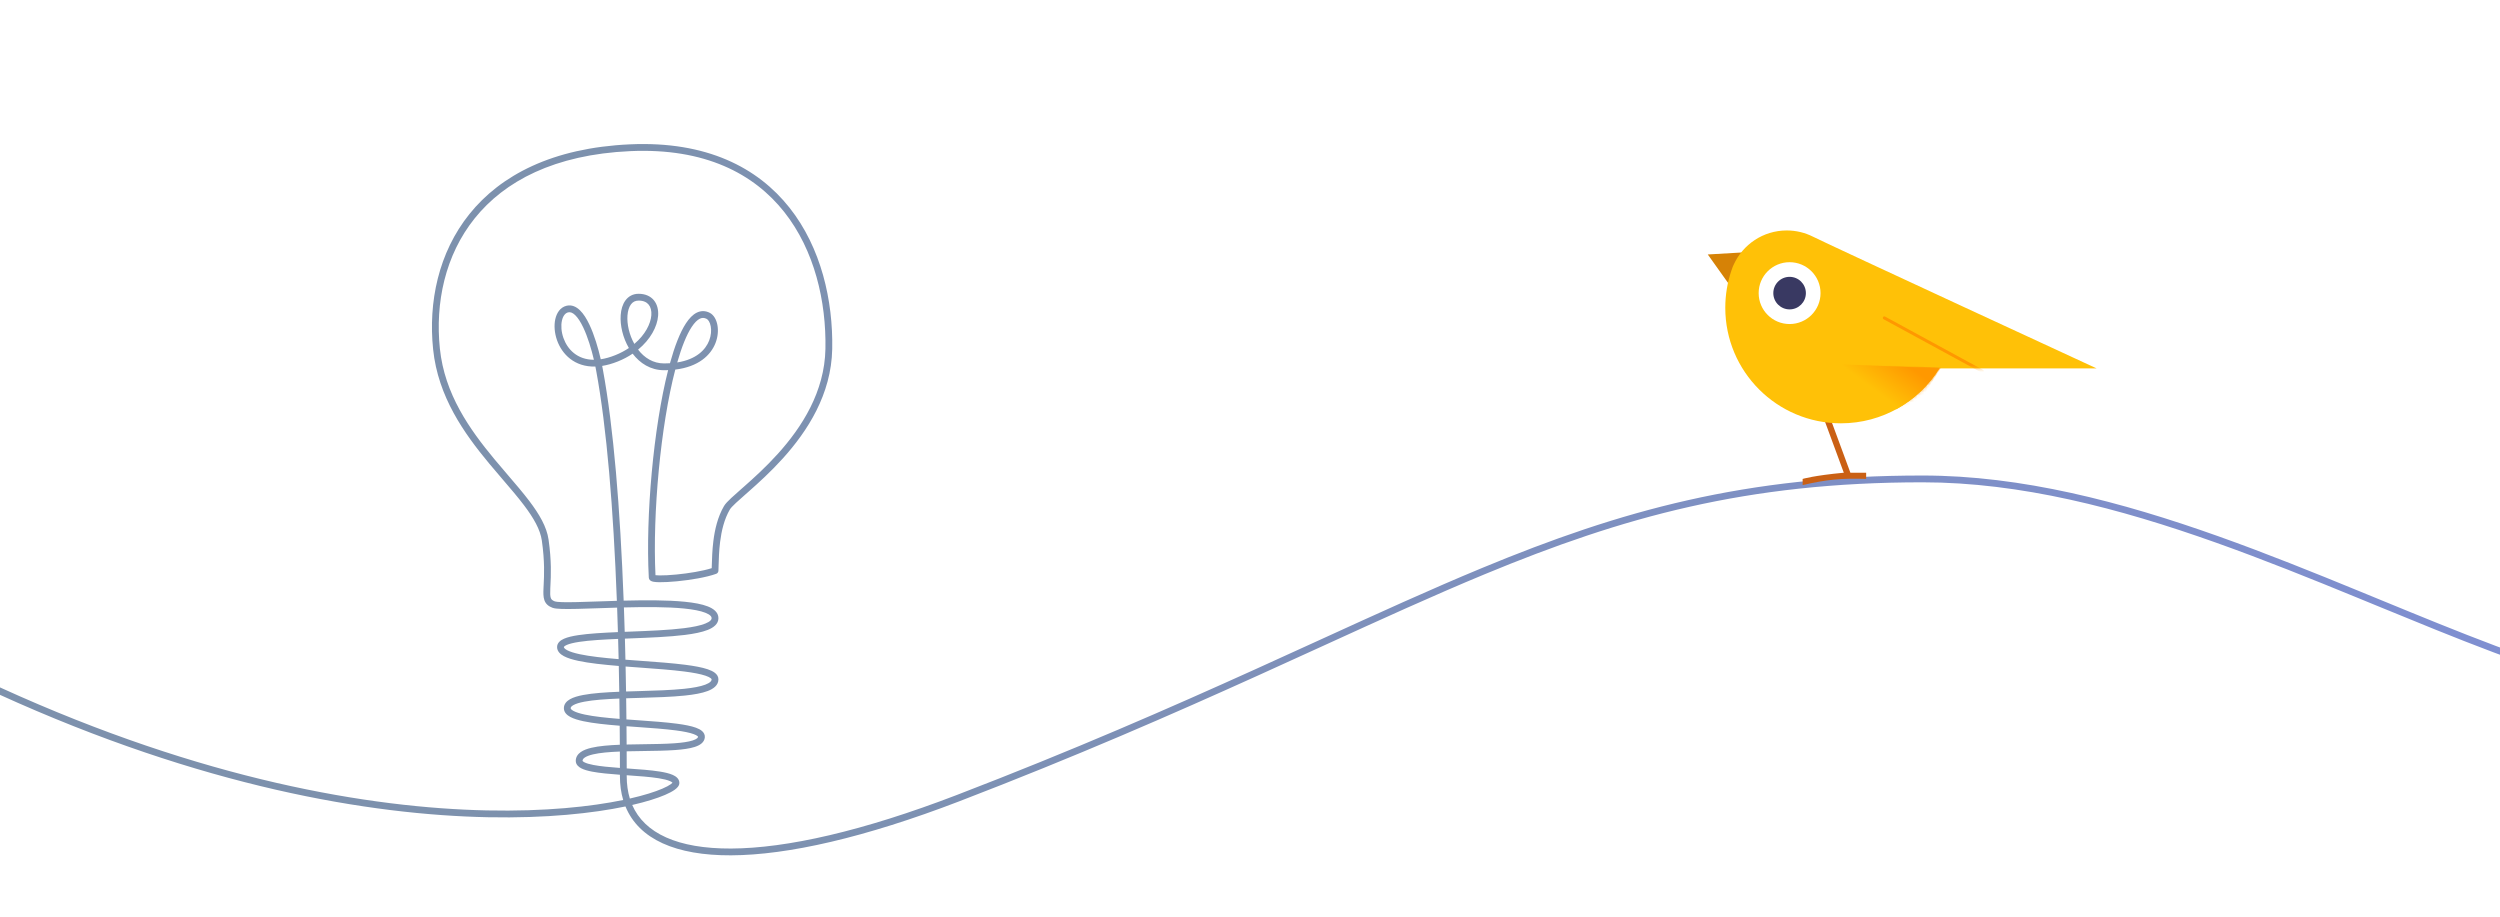 <svg width="736" height="270" viewBox="0 0 736 270" fill="none" xmlns="http://www.w3.org/2000/svg">
<rect x="0" y="0" width="736" height="270" fill="#333333" stroke="none"/>
<g clip-path="url(#clip0_596_96756)">
<rect width="1520" height="270" transform="translate(-104)" fill="white"/>
<path fill-rule="evenodd" clip-rule="evenodd" d="M1355.58 41.084C1356.08 40.853 1356.68 41.073 1356.91 41.575L1360.67 49.752C1360.9 50.254 1360.68 50.848 1360.18 51.078C1359.68 51.309 1359.08 51.089 1358.85 50.587L1356.04 44.47C1355.91 44.765 1355.76 45.09 1355.59 45.443C1354.66 47.44 1353.18 50.351 1351.04 54.036C1346.74 61.407 1339.73 71.872 1328.88 84.303C1307.17 109.167 1270.06 141.883 1208.46 173.437C1186.07 184.904 1161.25 193.539 1140.98 200.589C1132.58 203.512 1124.96 206.163 1118.62 208.631C1117.84 215.608 1115.43 221.164 1112.17 224.288C1110.49 225.906 1108.54 226.904 1106.45 227.032C1104.36 227.16 1102.27 226.401 1100.33 224.755C1098.67 223.343 1097.74 221.77 1097.88 220.029C1098.01 218.343 1099.12 216.827 1100.73 215.454C1103.85 212.773 1109.51 210.081 1116.75 207.217C1118.01 191.755 1111.1 168.661 1085.35 147.77C1069.05 134.548 1043.68 123.051 1018.04 113.453C998.817 106.261 979.518 100.164 963.848 95.214C959.1 93.714 954.685 92.319 950.707 91.031C949.08 106.032 938.112 124.109 917.473 135.862C901.599 144.901 885.301 147.929 870.022 146.839C867.375 155.274 863.436 164.054 857.982 173.065C843.979 196.201 825.822 205.844 804.664 207.193C783.608 208.536 759.647 201.661 733.955 191.998C722.898 187.839 711.49 183.151 699.833 178.361C697.935 177.58 696.029 176.797 694.118 176.014C680.464 170.414 666.487 164.767 652.308 159.725C623.943 149.637 594.833 141.993 566.001 141.993C514.164 141.993 477.798 152.203 437.136 169.041C422.061 175.284 406.408 182.433 389.151 190.314C383.107 193.074 376.866 195.924 370.384 198.857C345.406 210.158 316.886 222.666 282.359 235.926C254.64 246.572 231.925 251.744 215.222 251.81C199.02 251.874 188.099 247.109 184.136 237.421C146.285 245.343 41.256 246.183 -97.584 147.809C-98.034 147.489 -98.141 146.865 -97.822 146.415C-97.502 145.964 -96.878 145.857 -96.428 146.177C41.691 244.04 145.997 243.262 183.466 235.518C182.826 233.363 182.505 231.018 182.505 228.492C182.505 228.356 182.505 228.22 182.505 228.085C179.495 227.863 176.561 227.606 174.309 227.171C173.075 226.933 171.964 226.627 171.139 226.202C170.352 225.797 169.506 225.107 169.506 223.992C169.506 222.864 170.116 222.011 170.966 221.41C171.786 220.831 172.892 220.433 174.122 220.143C176.365 219.614 179.319 219.376 182.48 219.252C182.469 217.379 182.455 215.511 182.438 213.65C178.448 213.332 174.645 212.943 171.765 212.33C170.224 212.002 168.87 211.594 167.878 211.056C166.922 210.537 166.006 209.724 166.006 208.492C166.006 207.245 166.843 206.392 167.829 205.838C168.815 205.283 170.158 204.895 171.682 204.605C174.519 204.065 178.286 203.814 182.312 203.651C182.272 201.104 182.224 198.573 182.17 196.06C177.68 195.688 173.44 195.239 170.25 194.556C168.557 194.193 167.084 193.75 166.012 193.176C164.984 192.626 164.006 191.776 164.006 190.492C164.006 189.21 165.08 188.465 166.062 188.034C167.12 187.57 168.572 187.24 170.239 186.988C173.359 186.515 177.508 186.28 181.916 186.092C181.844 183.667 181.765 181.262 181.679 178.882C179.806 178.937 177.963 179 176.21 179.061C173.925 179.139 171.794 179.212 169.947 179.254C168.18 179.295 166.638 179.308 165.425 179.271C164.82 179.252 164.282 179.22 163.833 179.171C163.403 179.123 162.984 179.052 162.654 178.929C161.457 178.479 160.654 177.799 160.265 176.69C159.924 175.719 159.946 174.503 160.007 173.135C160.019 172.847 160.035 172.544 160.051 172.223C160.193 169.412 160.4 165.324 159.516 159.134C159.053 155.899 157.116 152.512 154.263 148.741C152.432 146.322 150.29 143.826 148.004 141.16C146.721 139.665 145.393 138.116 144.048 136.499C136.63 127.574 128.959 116.815 127.511 102.845C126.074 88.988 129.054 74.404 138.206 63.011C147.373 51.599 162.627 43.52 185.468 42.494C208.005 41.481 223.088 49.342 232.437 61.153C241.75 72.918 245.28 88.482 245.005 102.762C244.749 116.113 237.695 126.945 230.505 134.917C226.904 138.91 223.245 142.212 220.348 144.771C220.029 145.053 219.72 145.325 219.422 145.587C218.359 146.523 217.434 147.337 216.679 148.041C215.684 148.97 215.098 149.603 214.869 149.996C213.217 152.828 212.407 156.258 211.998 159.553C211.678 162.131 211.609 164.556 211.553 166.51C211.538 167.057 211.523 167.566 211.505 168.032C211.488 168.438 211.229 168.793 210.848 168.932C207.978 169.977 203.263 170.749 199.313 171.132C197.328 171.324 195.492 171.423 194.134 171.404C193.462 171.395 192.864 171.357 192.411 171.274C192.193 171.234 191.94 171.171 191.716 171.06C191.545 170.974 191.041 170.682 191.007 170.045C190.045 152.006 192.388 125.897 196.697 108.97C196.311 108.985 195.916 108.993 195.513 108.993C191.498 108.993 188.383 106.913 186.251 104.12C184.959 104.991 183.5 105.772 181.877 106.421C180.242 107.074 178.711 107.499 177.283 107.724C177.358 108.102 177.427 108.466 177.489 108.813C180.624 125.743 182.578 149.695 183.605 176.829C189.871 176.671 196.464 176.643 201.591 177.156C204.279 177.425 206.642 177.85 208.36 178.522C209.996 179.161 211.506 180.22 211.506 181.992C211.506 183.75 209.979 184.799 208.36 185.445C206.647 186.128 204.291 186.59 201.622 186.924C197.019 187.501 191.235 187.726 185.677 187.943C185.105 187.965 184.536 187.987 183.971 188.01C184.029 190.063 184.081 192.13 184.129 194.211C185.632 194.328 187.162 194.44 188.691 194.551C193.316 194.888 197.925 195.224 201.708 195.707C204.347 196.045 206.66 196.462 208.333 197.027C209.165 197.308 209.91 197.649 210.466 198.084C211.03 198.526 211.505 199.158 211.505 199.991C211.507 201.777 209.979 202.814 208.353 203.433C206.643 204.084 204.295 204.493 201.652 204.77C197.703 205.184 192.883 205.324 188.147 205.462C186.866 205.499 185.592 205.536 184.342 205.578C184.372 207.642 184.398 209.715 184.42 211.796C185.521 211.878 186.636 211.957 187.749 212.036C191.873 212.327 195.98 212.618 199.3 213.058C201.528 213.353 203.484 213.725 204.889 214.24C205.586 214.495 206.228 214.814 206.701 215.237C207.196 215.68 207.566 216.299 207.502 217.074C207.439 217.847 207.034 218.456 206.488 218.907C205.96 219.343 205.273 219.658 204.526 219.899C203.031 220.381 201.019 220.649 198.782 220.811C195.978 221.014 192.652 221.059 189.322 221.104C187.692 221.126 186.061 221.148 184.489 221.189C184.497 222.863 184.502 224.541 184.504 226.222C184.612 226.23 184.719 226.237 184.827 226.245C188.171 226.479 191.574 226.718 194.232 227.144C195.72 227.382 197.057 227.69 198.045 228.127C198.954 228.528 200.006 229.242 200.006 230.493C200.006 230.968 199.787 231.364 199.564 231.649C199.334 231.944 199.026 232.217 198.68 232.47C197.986 232.978 197.001 233.503 195.77 234.03C193.501 235.001 190.264 236.033 186.123 236.985C189.731 245.308 199.462 249.872 215.214 249.81C231.568 249.745 254.022 244.667 281.642 234.059C316.119 220.819 344.6 208.327 369.56 197.035C376.023 194.11 382.253 191.265 388.291 188.508C405.56 180.621 421.26 173.451 436.371 167.194C477.207 150.283 513.837 139.993 566.001 139.993C595.168 139.993 624.53 147.723 652.978 157.84C667.206 162.9 681.22 168.563 694.877 174.163C696.79 174.948 698.696 175.731 700.595 176.511C712.255 181.303 723.632 185.978 734.66 190.126C760.331 199.782 783.942 206.511 804.536 205.198C825.028 203.891 842.6 194.617 856.271 172.03C861.555 163.3 865.384 154.81 867.979 146.668C844.599 144.43 823.803 132.637 810.799 118.235C797.624 103.643 792.167 85.983 800.943 72.876C807.574 62.971 816.596 58.293 826.083 58.017C835.534 57.743 845.327 61.839 853.579 69.238C869.904 83.876 880.352 111.542 870.617 144.875C885.391 145.847 901.127 142.868 916.483 134.124C936.854 122.524 947.375 104.737 948.761 90.398C943.857 88.795 939.687 87.363 936.484 86.11C932.367 84.499 929.266 81.43 927.605 78.2C925.971 75.022 925.612 71.402 927.536 68.926C929.997 65.76 933.804 65.223 937.389 66.193C940.962 67.159 944.499 69.647 946.791 72.85C949.854 77.129 951.197 82.77 950.872 88.982C954.943 90.303 959.494 91.741 964.408 93.293C980.085 98.246 999.463 104.368 1018.74 111.58C1044.41 121.185 1070.04 132.774 1086.61 146.216C1112.29 167.045 1119.77 190.238 1118.81 206.413C1125.07 204.003 1132.44 201.438 1140.51 198.633C1160.73 191.601 1185.29 183.059 1207.54 171.657C1268.94 140.212 1305.84 107.651 1327.37 82.987C1338.14 70.655 1345.07 60.293 1349.31 53.029C1351.43 49.397 1352.87 46.538 1353.78 44.594C1353.88 44.379 1353.98 44.176 1354.06 43.984L1348.24 46.661C1347.74 46.892 1347.15 46.672 1346.92 46.17C1346.68 45.668 1346.9 45.075 1347.41 44.844L1355.58 41.084ZM948.899 88.339C949.102 82.684 947.818 77.721 945.165 74.014C943.127 71.167 939.971 68.963 936.867 68.123C933.775 67.287 930.922 67.829 929.115 70.153C927.886 71.735 927.908 74.416 929.384 77.285C930.832 80.101 933.569 82.822 937.212 84.247C940.256 85.438 944.214 86.803 948.899 88.339ZM868.579 144.716C878.316 111.885 868.018 84.871 852.244 70.727C844.287 63.593 834.974 59.76 826.141 60.016C817.344 60.272 808.901 64.585 802.605 73.988C794.616 85.921 799.31 102.526 812.283 116.894C825.049 131.033 845.561 142.628 868.579 144.716ZM185.427 235.093C189.613 234.142 192.812 233.12 194.983 232.191C196.148 231.693 196.978 231.237 197.499 230.856C197.747 230.674 197.895 230.532 197.975 230.435C197.964 230.42 197.949 230.403 197.93 230.383C197.821 230.271 197.608 230.12 197.236 229.956C196.492 229.627 195.363 229.35 193.916 229.118C191.352 228.708 188.047 228.476 184.683 228.24C184.624 228.236 184.565 228.232 184.505 228.227C184.505 228.316 184.505 228.404 184.505 228.492C184.505 230.907 184.819 233.106 185.427 235.093ZM182.504 226.079C182.501 224.467 182.497 222.859 182.49 221.254C179.382 221.377 176.617 221.609 174.582 222.09C173.448 222.357 172.632 222.682 172.119 223.044C171.637 223.385 171.506 223.69 171.506 223.992C171.506 223.995 171.506 223.997 171.506 223.999C171.506 224 171.507 224.001 171.508 224.003C171.51 224.009 171.52 224.032 171.553 224.07C171.624 224.154 171.773 224.279 172.054 224.424C172.622 224.716 173.507 224.979 174.688 225.207C176.782 225.611 179.547 225.86 182.504 226.079ZM184.479 219.188C186.106 219.146 187.761 219.124 189.399 219.102C192.675 219.059 195.88 219.016 198.637 218.816C200.844 218.656 202.657 218.4 203.913 217.996C204.541 217.793 204.961 217.574 205.214 217.365C205.449 217.172 205.5 217.025 205.509 216.911L205.509 216.909C205.51 216.903 205.51 216.9 205.504 216.888C205.494 216.867 205.461 216.811 205.368 216.728C205.169 216.55 204.799 216.337 204.201 216.117C203.014 215.682 201.24 215.332 199.038 215.04C195.783 214.609 191.77 214.325 187.666 214.035C186.593 213.959 185.513 213.883 184.44 213.803C184.456 215.593 184.469 217.388 184.479 219.188ZM182.418 211.642C182.397 209.637 182.372 207.64 182.343 205.652C178.345 205.814 174.728 206.061 172.056 206.57C170.599 206.847 169.51 207.187 168.81 207.581C168.109 207.975 168.006 208.291 168.006 208.492C168.006 208.585 168.061 208.88 168.832 209.298C169.569 209.698 170.698 210.058 172.182 210.374C174.884 210.95 178.503 211.327 182.418 211.642ZM184.311 203.578C185.584 203.535 186.872 203.498 188.16 203.46C192.872 203.323 197.576 203.187 201.443 202.781C204.051 202.507 206.184 202.119 207.641 201.564C209.181 200.977 209.506 200.398 209.505 199.993C209.505 199.98 209.504 199.957 209.477 199.912C209.445 199.858 209.376 199.771 209.232 199.658C208.936 199.426 208.435 199.173 207.693 198.922C206.218 198.424 204.07 198.025 201.455 197.691C197.729 197.215 193.208 196.886 188.607 196.55C187.13 196.443 185.644 196.334 184.174 196.221C184.226 198.657 184.272 201.11 184.311 203.578ZM182.125 194.05C182.079 192.051 182.028 190.064 181.973 188.092C177.572 188.279 173.536 188.511 170.538 188.965C168.916 189.211 167.676 189.511 166.865 189.866C166.46 190.044 166.225 190.209 166.103 190.335C166.002 190.439 166.005 190.485 166.005 190.492L166.006 190.492C166.006 190.613 166.089 190.949 166.955 191.413C167.777 191.852 169.031 192.249 170.669 192.6C173.677 193.245 177.722 193.682 182.125 194.05ZM183.914 186.01C184.478 185.988 185.045 185.966 185.613 185.944C191.181 185.727 196.863 185.505 201.373 184.94C204.004 184.61 206.152 184.173 207.618 183.587C209.178 182.965 209.506 182.376 209.506 181.992C209.506 181.581 209.171 180.986 207.632 180.384C206.174 179.815 204.03 179.411 201.392 179.146C196.404 178.647 189.93 178.671 183.679 178.828C183.764 181.199 183.842 183.594 183.914 186.01ZM181.606 176.883C180.58 149.784 178.63 125.955 175.522 109.175L175.521 109.169C175.45 108.773 175.37 108.353 175.281 107.913C169.111 108.089 165.433 104.251 163.99 100.165C163.242 98.047 163.071 95.811 163.477 93.968C163.878 92.151 164.914 90.484 166.763 90.022C168.304 89.637 169.659 90.304 170.734 91.344C171.799 92.374 172.723 93.88 173.516 95.55C174.975 98.622 176.112 102.504 176.862 105.765C178.154 105.572 179.577 105.186 181.134 104.564C182.631 103.965 183.965 103.25 185.141 102.457C183.357 99.398 182.519 95.766 182.732 92.761C182.848 91.122 183.284 89.58 184.144 88.423C185.032 87.226 186.339 86.492 188.006 86.492C189.943 86.492 191.496 87.17 192.512 88.411C193.51 89.631 193.88 91.262 193.747 92.978C193.497 96.181 191.493 99.936 187.855 102.926C189.705 105.342 192.284 106.993 195.513 106.993C196.111 106.993 196.685 106.974 197.235 106.94C198.612 101.965 200.193 97.841 201.967 95.151C202.892 93.748 203.93 92.64 205.109 92.052C206.349 91.433 207.673 91.427 208.97 92.106C210.189 92.745 210.92 94.173 211.204 95.69C211.497 97.255 211.365 99.132 210.649 100.975C209.238 104.606 205.619 107.987 198.805 108.805C194.492 125.298 192.092 151.259 192.973 169.337C193.259 169.373 193.657 169.397 194.161 169.404C195.419 169.422 197.174 169.33 199.12 169.141C202.734 168.79 206.855 168.121 209.53 167.268C209.538 167.025 209.545 166.77 209.552 166.503C209.608 164.545 209.68 161.99 210.013 159.307C210.437 155.893 211.294 152.156 213.142 148.988L214.006 149.492L213.142 148.988C213.543 148.301 214.352 147.477 215.316 146.578C216.094 145.853 217.048 145.013 218.115 144.073C218.41 143.814 218.713 143.547 219.024 143.272C221.909 140.723 225.499 137.483 229.02 133.578C236.075 125.755 242.763 115.372 243.006 102.723C243.274 88.753 239.811 73.692 230.869 62.395C221.962 51.143 207.527 43.504 185.557 44.492C163.167 45.498 148.501 53.387 139.765 64.263C131.013 75.159 128.105 89.184 129.5 102.639C130.884 115.982 138.213 126.349 145.587 135.22C146.882 136.779 148.188 138.301 149.461 139.787C151.779 142.49 153.994 145.072 155.857 147.534C158.749 151.356 160.958 155.086 161.496 158.851C162.408 165.236 162.192 169.487 162.049 172.319C162.032 172.639 162.017 172.94 162.005 173.224C161.94 174.669 161.962 175.485 162.152 176.029C162.295 176.436 162.555 176.755 163.357 177.056C163.444 177.089 163.659 177.139 164.053 177.183C164.429 177.224 164.908 177.254 165.487 177.272C166.644 177.307 168.143 177.295 169.901 177.255C171.755 177.213 173.857 177.14 176.12 177.062C177.866 177.002 179.708 176.939 181.606 176.883ZM199.379 106.706C205.014 105.81 207.729 102.967 208.784 100.251C209.368 98.748 209.461 97.249 209.238 96.058C209.006 94.818 208.481 94.108 208.042 93.878C207.314 93.497 206.668 93.509 206.002 93.841C205.276 94.204 204.475 94.98 203.636 96.252C202.12 98.551 200.682 102.156 199.379 106.706ZM186.75 101.244C189.95 98.552 191.557 95.33 191.753 92.823C191.858 91.467 191.55 90.394 190.964 89.678C190.395 88.982 189.457 88.492 188.006 88.492C187.001 88.492 186.278 88.903 185.75 89.615C185.193 90.364 184.827 91.493 184.727 92.903C184.548 95.424 185.243 98.562 186.75 101.244ZM174.845 105.918C174.112 102.797 173.04 99.209 171.71 96.409C170.957 94.823 170.156 93.567 169.344 92.782C168.542 92.007 167.866 91.808 167.248 91.962C166.447 92.163 165.751 92.947 165.43 94.399C165.115 95.826 165.233 97.68 165.876 99.499C167.057 102.844 169.929 105.902 174.845 105.918ZM1116.5 209.469C1109.74 212.185 1104.74 214.647 1102.03 216.972C1100.57 218.225 1099.94 219.292 1099.87 220.186C1099.81 221.025 1100.21 222.029 1101.63 223.231C1103.24 224.604 1104.84 225.127 1106.33 225.036C1107.83 224.943 1109.36 224.219 1110.79 222.845C1113.44 220.299 1115.64 215.64 1116.5 209.469Z" fill="url(#paint0_linear_596_96756)"/>
<path d="M502.767 74.914L513.075 74.315L509 83.658L502.767 74.914Z" fill="#D68206"/>
<path fill-rule="evenodd" clip-rule="evenodd" d="M544.755 139.166L538.262 121.554L536.555 122.183C539 128.815 542.816 139.166 542.816 139.166C534 139.993 530.697 140.993 530.697 140.993V142.805C537.891 141.16 541.985 140.763 549.395 140.984V139.166H544.755Z" fill="#CA6014"/>
<path d="M509.718 79.678C508.554 83.108 507.924 86.783 507.924 90.606C507.924 109.393 523.164 124.624 541.963 124.624C554.213 124.624 564.952 118.157 570.948 108.453H617.234C617.234 108.453 539.308 72.467 533.693 69.654C531.385 68.498 528.78 67.847 526.022 67.847C519.065 67.847 513.076 71.99 510.39 77.941C510.314 78.081 510.246 78.231 510.185 78.388C510.125 78.545 510.065 78.702 510.007 78.86C509.904 79.13 509.807 79.403 509.718 79.678Z" fill="#FFC107"/>
<mask id="mask0_596_96756" style="mask-type:alpha" maskUnits="userSpaceOnUse" x="509" y="68" width="109" height="57">
<path fill-rule="evenodd" clip-rule="evenodd" d="M510.829 90.485C510.257 88.79 509.947 86.975 509.947 85.087C509.947 75.757 517.516 68.193 526.853 68.193C529.573 68.193 532.143 68.835 534.419 69.975C539.957 72.749 617.117 108.243 617.117 108.243L571.163 108.243C565.249 117.814 554.657 124.192 542.575 124.192C524.032 124.192 509 109.17 509 90.639C509 89.92 509.687 89.946 510.829 90.485ZM525.938 101.957C526.241 101.974 526.546 101.982 526.853 101.982C530.242 101.982 564.387 107.261 569.949 108.125L532.949 108.125C532.949 108.125 529.88 105.339 525.938 101.957Z" fill="#FFC107"/>
</mask>
<g mask="url(#mask0_596_96756)">
<g style="mix-blend-mode:darken">
<path d="M542.811 107.062L571.42 108.243L562.081 123.13L542.811 107.062Z" fill="url(#paint1_linear_596_96756)"/>
</g>
<g style="mix-blend-mode:darken">
<path d="M583.597 109.307L554.751 93.594" stroke="#FF9800" stroke-width="0.897" stroke-linecap="round"/>
</g>
</g>
<path d="M558.14 120.545C563.395 117.703 567.818 113.519 570.948 108.454L571.207 108.454L542.202 107.256L558.14 120.545Z" fill="url(#paint2_linear_596_96756)"/>
<path d="M517.748 86.293C517.748 91.321 521.826 95.397 526.857 95.397C531.888 95.397 535.967 91.321 535.967 86.293C535.967 81.266 531.888 77.19 526.857 77.19C521.826 77.19 517.748 81.266 517.748 86.293Z" fill="white"/>
<path d="M522.063 86.293C522.063 88.94 524.209 91.085 526.857 91.085C529.505 91.085 531.652 88.94 531.652 86.293C531.652 83.647 529.505 81.502 526.857 81.502C524.209 81.502 522.063 83.647 522.063 86.293Z" fill="#393962"/>
</g>
<defs>
<linearGradient id="paint0_linear_596_96756" x1="1324" y1="42.993" x2="-136.999" y2="171.992" gradientUnits="userSpaceOnUse">
<stop stop-color="#818CF8"/>
<stop offset="0.783" stop-color="#7D91AD"/>
</linearGradient>
<linearGradient id="paint1_linear_596_96756" x1="557.225" y1="107.28" x2="551.236" y2="113.9" gradientUnits="userSpaceOnUse">
<stop stop-color="#FF9800"/>
<stop offset="1" stop-color="#FF9800" stop-opacity="0"/>
</linearGradient>
<linearGradient id="paint2_linear_596_96756" x1="559" y1="105.493" x2="552" y2="114.993" gradientUnits="userSpaceOnUse">
<stop stop-color="#FF9800"/>
<stop offset="1" stop-color="#FFC107"/>
</linearGradient>
<clipPath id="clip0_596_96756">
<rect width="736" height="270" fill="white"/>
</clipPath>
</defs>
</svg>
